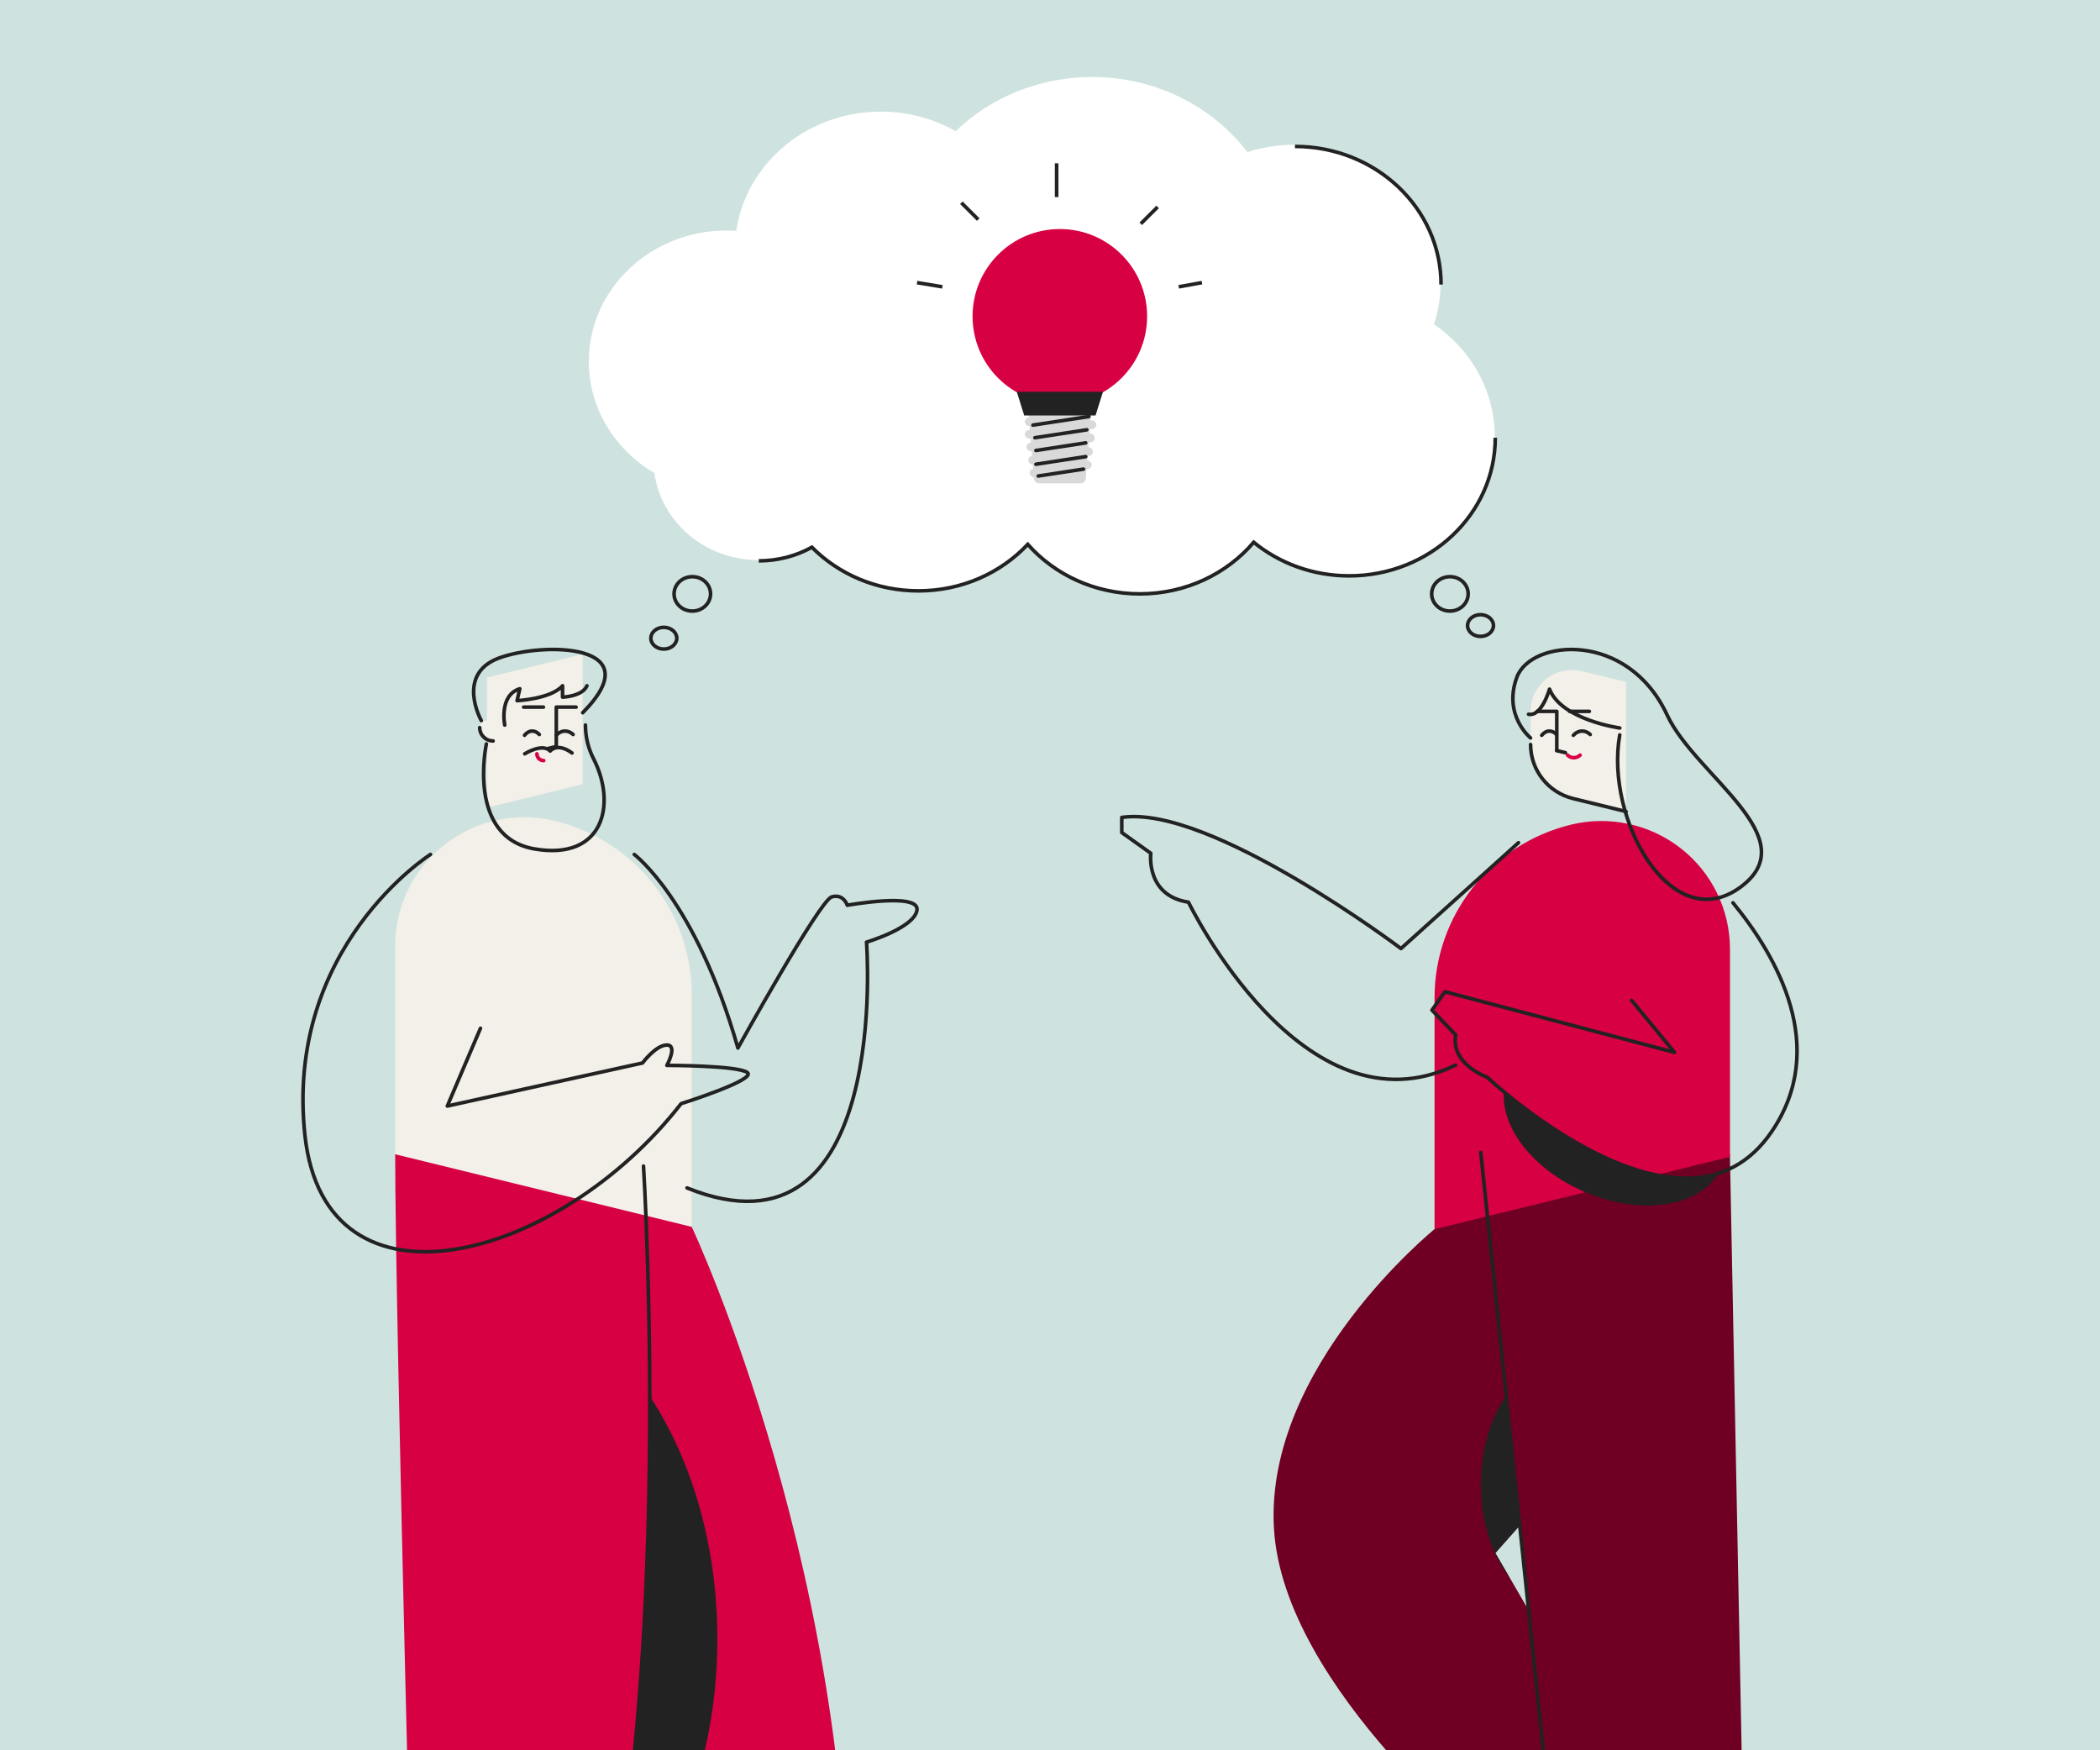 <svg width="600" height="500" viewBox="0 0 600 500" fill="none" xmlns="http://www.w3.org/2000/svg">
<rect x="0" y="0" width="600" height="500" fill="#808080" stroke="none"/>
<g clip-path="url(#clip0_617_5016)">
<rect width="600" height="500" fill="#CEE3DF"/>
<path d="M242.164 571.429C246.037 453.403 197.647 350.483 197.647 350.483L168.381 336.107L158.404 476.504L206.331 591.798L251.519 579.102L242.164 571.429Z" fill="#D70043"/>
<path d="M165.456 377.258L158.404 476.502L184.498 539.275C197.164 520.884 204.962 495.825 204.962 468.203C204.962 428.568 188.913 394.205 165.456 377.258Z" fill="#222222"/>
<path d="M183.86 333.111C183.86 333.111 194.284 502.566 164.843 582.797L170.993 591.796H118.629C118.629 591.796 112.908 376.259 112.908 329.738L183.86 333.111Z" fill="#D70043"/>
<path d="M166.479 202.005V224.027L139.089 230.733V193.569L166.479 186.863V202.005Z" fill="#F3EFE9"/>
<path d="M158.941 213.245V202.004H164.596" stroke="#222222" stroke-width="1.029" stroke-linecap="round" stroke-linejoin="round"/>
<path d="M149.612 202.003H155.266" stroke="#222222" stroke-width="1.029" stroke-linecap="round" stroke-linejoin="round"/>
<path d="M140.889 207.76V211.664C138.774 211.664 137.061 209.957 137.061 207.851C137.061 207.734 137.066 207.618 137.076 207.504C137.291 205.136 140.889 205.383 140.889 207.76Z" fill="#F3EFE9"/>
<path d="M140.889 211.666C138.774 211.666 137.061 209.959 137.061 207.854" stroke="#222222" stroke-width="1.029" stroke-linecap="round" stroke-linejoin="round"/>
<path d="M158.942 213.252L156.469 213.857" stroke="#222222" stroke-width="1.029" stroke-linecap="round" stroke-linejoin="round"/>
<path d="M112.908 270.165V329.738L197.639 350.48V284.132C197.639 260.606 181.514 240.12 158.576 234.505H158.576C147.576 231.812 135.944 234.305 127.03 241.266C118.115 248.227 112.908 258.883 112.908 270.165V270.165Z" fill="#F3EFE9"/>
<path d="M183.861 333.115C183.861 333.115 194.285 502.57 164.844 582.801" stroke="#222222" stroke-width="1.029" stroke-linecap="round" stroke-linejoin="round"/>
<path d="M138.969 212.519C138.969 212.519 133.157 239.184 152.774 242.52C172.429 245.863 176.252 229.811 169.589 216.758C168.074 213.809 167.28 210.545 167.272 207.233V207.119" stroke="#222222" stroke-width="1.029" stroke-linecap="round" stroke-linejoin="round"/>
<path d="M149.923 215.346C149.923 215.346 154.914 212.151 157.195 214.551C157.195 214.551 159.174 211.979 163.434 215.108" stroke="#222222" stroke-width="1.029" stroke-linecap="round" stroke-linejoin="round"/>
<path d="M155.342 217.277C154.272 217.277 153.404 216.413 153.404 215.348" stroke="#D70043" stroke-width="1.029" stroke-linecap="round" stroke-linejoin="round"/>
<path d="M144.208 207.123C144.208 207.123 142.487 198.637 148.511 196.752L147.737 200.166C147.737 200.166 157.461 199.666 160.732 195.895V199.152C160.732 199.152 166.411 198.98 167.702 195.895" stroke="#222222" stroke-width="1.029" stroke-linecap="round" stroke-linejoin="round"/>
<path d="M137.513 205.851C137.513 205.851 130.112 192.635 142.504 188.006C154.897 183.377 186.337 183.549 166.486 203.606" stroke="#222222" stroke-width="1.029" stroke-linecap="round" stroke-linejoin="round"/>
<path d="M409.866 351.129C409.866 351.129 361.403 390.367 363.975 436.479C366.547 482.591 427.933 530.924 427.933 530.924L432.251 546.124L459.141 498.475L427.247 443.652L450.396 417.522L443.709 319.662" fill="#700023"/>
<path d="M427.234 443.653L450.382 417.523L448.517 390.236C447.435 389.984 446.328 389.857 445.217 389.855C432.989 389.855 423.076 405.181 423.076 424.086C423.076 434.921 426.336 444.574 431.418 450.846L427.234 443.653Z" fill="#222222"/>
<path d="M423.076 329.207L483.308 325.098L494.259 329.54L499.407 591.533H443.463L449.378 580.975L423.076 329.207Z" fill="#700023"/>
<path d="M437.309 203.211V212.68C437.309 220.002 442.327 226.378 449.466 228.126L464.595 231.83V194.806L452.016 191.727C448.473 190.859 444.727 191.662 441.856 193.904C438.985 196.146 437.309 199.577 437.309 203.211Z" fill="#F3EFE9"/>
<path d="M437.309 212.682C437.309 220.004 442.327 226.38 449.466 228.127L464.595 231.831" stroke="#222222" stroke-width="1.029" stroke-linecap="round" stroke-linejoin="round"/>
<path d="M444.797 214.413V203.215H439.164" stroke="#222222" stroke-width="1.029" stroke-linecap="round" stroke-linejoin="round"/>
<path d="M454.094 203.215H448.461" stroke="#222222" stroke-width="1.029" stroke-linecap="round" stroke-linejoin="round"/>
<path d="M447.878 215.719C448.352 216.19 448.994 216.455 449.664 216.455C450.333 216.455 450.976 216.19 451.449 215.719" stroke="#D70043" stroke-width="1.029" stroke-linecap="round" stroke-linejoin="round"/>
<path d="M444.793 214.42L447.257 215.023" stroke="#222222" stroke-width="1.029" stroke-linecap="round" stroke-linejoin="round"/>
<path d="M494.28 271.12V330.468L409.87 351.132V285.035C409.87 261.598 425.934 241.189 448.785 235.595H448.785C459.743 232.912 471.331 235.396 480.212 242.33C489.093 249.265 494.28 259.88 494.28 271.12V271.12Z" fill="#D70043"/>
<path d="M449.378 580.975L423.076 329.207" stroke="#222222" stroke-width="1.029" stroke-linecap="round" stroke-linejoin="round"/>
<path d="M462.787 207.968C462.787 207.968 446.151 205.663 442.721 196.867C442.721 196.867 440.492 204.809 436.72 204.04" stroke="#222222" stroke-width="1.029" stroke-linecap="round" stroke-linejoin="round"/>
<path d="M437.295 210.804C437.295 210.804 429.386 204.383 433.373 193.496C437.36 182.608 465.067 180.047 476.326 204.255C484.428 221.676 516.619 239.493 497.074 253.57C477.529 267.646 458.502 234.119 462.784 209.944" stroke="#222222" stroke-width="1.029" stroke-linecap="round" stroke-linejoin="round"/>
<path d="M193.364 182.315C193.364 183.957 191.782 185.418 189.658 185.418C187.534 185.418 185.952 183.957 185.952 182.315C185.952 180.673 187.534 179.212 189.658 179.212C191.782 179.212 193.364 180.673 193.364 182.315Z" stroke="#222222" stroke-width="1.029"/>
<path d="M426.708 178.7C426.708 180.342 425.126 181.803 423.002 181.803C420.878 181.803 419.296 180.342 419.296 178.7C419.296 177.058 420.878 175.597 423.002 175.597C425.126 175.597 426.708 177.058 426.708 178.7Z" stroke="#222222" stroke-width="1.029"/>
<path d="M419.477 169.651C419.477 172.338 417.17 174.563 414.264 174.563C411.358 174.563 409.051 172.338 409.051 169.651C409.051 166.964 411.358 164.739 414.264 164.739C417.17 164.739 419.477 166.964 419.477 169.651Z" stroke="#222222" stroke-width="1.029"/>
<path d="M203.016 169.653C203.016 172.34 200.709 174.565 197.803 174.565C194.897 174.565 192.59 172.34 192.59 169.653C192.59 166.966 194.897 164.741 197.803 164.741C200.709 164.741 203.016 166.966 203.016 169.653Z" stroke="#222222" stroke-width="1.029"/>
<path fill-rule="evenodd" clip-rule="evenodd" d="M273.036 37.475C282.975 27.921 296.782 22 312.046 22C330.284 22 346.441 30.452 356.406 43.454C360.633 42.086 365.165 41.344 369.88 41.344C392.912 41.344 411.584 59.053 411.584 80.897C411.584 84.986 410.93 88.929 409.716 92.638C420.223 99.82 427.063 111.527 427.063 124.749C427.063 146.594 408.391 164.302 385.359 164.302C374.942 164.302 365.417 160.68 358.108 154.69C350.464 163.701 338.742 169.467 325.599 169.467C312.753 169.467 301.263 163.957 293.613 155.294C285.974 163.46 274.825 168.605 262.41 168.605C250.416 168.605 239.604 163.803 231.996 156.115C227.541 158.59 222.357 160.009 216.823 160.009C201.525 160.009 188.893 149.166 186.979 135.128C175.737 128.544 168.242 116.733 168.242 103.257C168.242 82.6 185.855 65.853 207.581 65.853C208.512 65.853 209.435 65.884 210.35 65.945C213.17 46.701 230.588 31.887 251.654 31.887C259.47 31.887 266.784 33.926 273.036 37.475Z" fill="white"/>
<path d="M369.989 41.828C393.042 41.828 411.731 59.496 411.731 81.291M427.222 125.042C427.222 146.837 408.534 164.505 385.481 164.505C375.053 164.505 365.518 160.89 358.202 154.913C350.551 163.901 338.819 169.652 325.666 169.652C312.805 169.652 301.303 164.154 293.646 155.508C285.999 163.658 274.838 168.794 262.408 168.794C250.405 168.794 239.585 164.004 231.97 156.336C227.514 158.802 222.328 160.216 216.794 160.216" stroke="#222222" stroke-width="1.029"/>
<path d="M154.085 209.82C153.517 209.205 152.823 208.844 152.074 208.844C151.235 208.844 150.466 209.296 149.865 210.05" stroke="#222222" stroke-width="1.029" stroke-linecap="round"/>
<path d="M444.713 209.82C444.145 209.205 443.451 208.844 442.702 208.844C441.863 208.844 441.094 209.296 440.493 210.05" stroke="#222222" stroke-width="1.029" stroke-linecap="round"/>
<path d="M163.742 209.82C163.092 209.205 162.299 208.844 161.442 208.844C160.484 208.844 159.605 209.296 158.918 210.05" stroke="#222222" stroke-width="1.029" stroke-linecap="round"/>
<path d="M454.352 209.82C453.702 209.205 452.909 208.844 452.053 208.844C451.095 208.844 450.216 209.296 449.528 210.05" stroke="#222222" stroke-width="1.029" stroke-linecap="round"/>
<path d="M262.012 80.736L269.247 81.937" stroke="#222222" stroke-width="1.029"/>
<path d="M336.779 81.937L343.411 80.736" stroke="#222222" stroke-width="1.029"/>
<path d="M274.672 57.918L279.496 62.722" stroke="#222222" stroke-width="1.029"/>
<path d="M325.931 63.922L330.754 59.117" stroke="#222222" stroke-width="1.029"/>
<line x1="301.895" y1="56.299" x2="301.895" y2="46.652" stroke="#222222" stroke-width="1.029"/>
<rect x="295.422" y="135.312" width="14.777" height="2.771" rx="1.385" fill="#D9D9D9"/>
<path d="M293.88 118.377H302.5H311.735L310.196 136.848H295.419L293.88 118.377Z" fill="#D9D9D9"/>
<rect width="17.28" height="2.463" rx="1.231" transform="matrix(0.989 -0.151 0.151 0.989 292.656 119.451)" fill="#D9D9D9"/>
<rect width="20.626" height="2.463" rx="1.231" transform="matrix(0.989 -0.151 0.151 0.989 292.656 123.033)" fill="#D9D9D9"/>
<rect width="19.666" height="2.463" rx="1.231" transform="matrix(0.989 -0.151 0.151 0.989 293.127 126.656)" fill="#D9D9D9"/>
<rect width="18.648" height="2.463" rx="1.231" transform="matrix(0.989 -0.151 0.151 0.989 293.618 130.432)" fill="#D9D9D9"/>
<rect width="17.903" height="2.463" rx="1.231" transform="matrix(0.989 -0.151 0.151 0.989 293.997 134.072)" fill="#D9D9D9"/>
<ellipse cx="302.812" cy="90.364" rx="24.936" ry="24.936" fill="#D70043"/>
<path d="M290.508 111.912H302.397H315.136L313.013 118.685H292.631L290.508 111.912Z" fill="#222222"/>
<path d="M310.528 122.776L295.695 125.045" stroke="#222222" stroke-width="1.029" stroke-linecap="round"/>
<path d="M311.108 118.996L295.129 121.439" stroke="#222222" stroke-width="1.029" stroke-linecap="round"/>
<path d="M310.208 126.515L295.977 128.691" stroke="#222222" stroke-width="1.029" stroke-linecap="round"/>
<path d="M309.579 134.006L296.643 135.984" stroke="#222222" stroke-width="1.029" stroke-linecap="round"/>
<path d="M310.208 130.445L295.977 132.621" stroke="#222222" stroke-width="1.029" stroke-linecap="round"/>
<path d="M181.22 244.088C181.22 244.088 198.812 257.244 210.831 299.384C210.831 299.384 234.182 257.244 237.616 256.225C241.05 255.205 242.08 258.604 242.08 258.604C242.08 258.604 262.685 254.865 261.998 259.963C261.311 265.061 247.575 269.139 247.575 269.139C247.575 269.139 254.9 363.012 196.293 339.354" stroke="#222222" stroke-width="1.029" stroke-linecap="round" stroke-linejoin="round"/>
<path d="M122.994 244.084C122.994 244.084 81.276 270.506 87.122 324.34C92.969 378.173 159.46 360.4 194.6 315.282C194.6 315.282 216.29 308.446 213.541 306.395C210.793 304.344 190.538 304.344 190.538 304.344C190.538 304.344 193.711 298.534 190.538 298.534C187.366 298.534 183.576 303.661 183.576 303.661L127.802 315.966L137.28 293.749" stroke="#222222" stroke-width="1.029" stroke-linecap="round" stroke-linejoin="round"/>
<path d="M433.859 240.736L400.278 270.972C400.278 270.972 345.7 229.79 320.505 233.514V237.832L328.801 243.754C328.801 243.754 327.264 255.856 339.555 257.718C339.555 257.718 372.256 325.366 415.885 304.265" stroke="#222222" stroke-width="1.029" stroke-linecap="round" stroke-linejoin="round"/>
<path d="M466.177 285.782L478.418 300.62L412.845 283.309L409.134 288.564L415.939 295.674C414.392 304.02 424.908 307.73 424.908 307.73C424.908 307.73 480.893 360.59 506.256 323.186C522.547 299.161 507.782 273.315 495.136 257.9" stroke="#222222" stroke-width="1.029" stroke-linecap="round" stroke-linejoin="round"/>
<path d="M429.682 311.945C428.906 322.155 437.979 333.995 452.338 340.312C468.477 347.412 485.406 344.946 491.136 334.942C469.338 342.113 440.592 320.959 429.682 311.945Z" fill="#222222"/>
</g>
<defs>
<clipPath id="clip0_617_5016">
<rect width="600" height="500" fill="white"/>
</clipPath>
</defs>
</svg>
